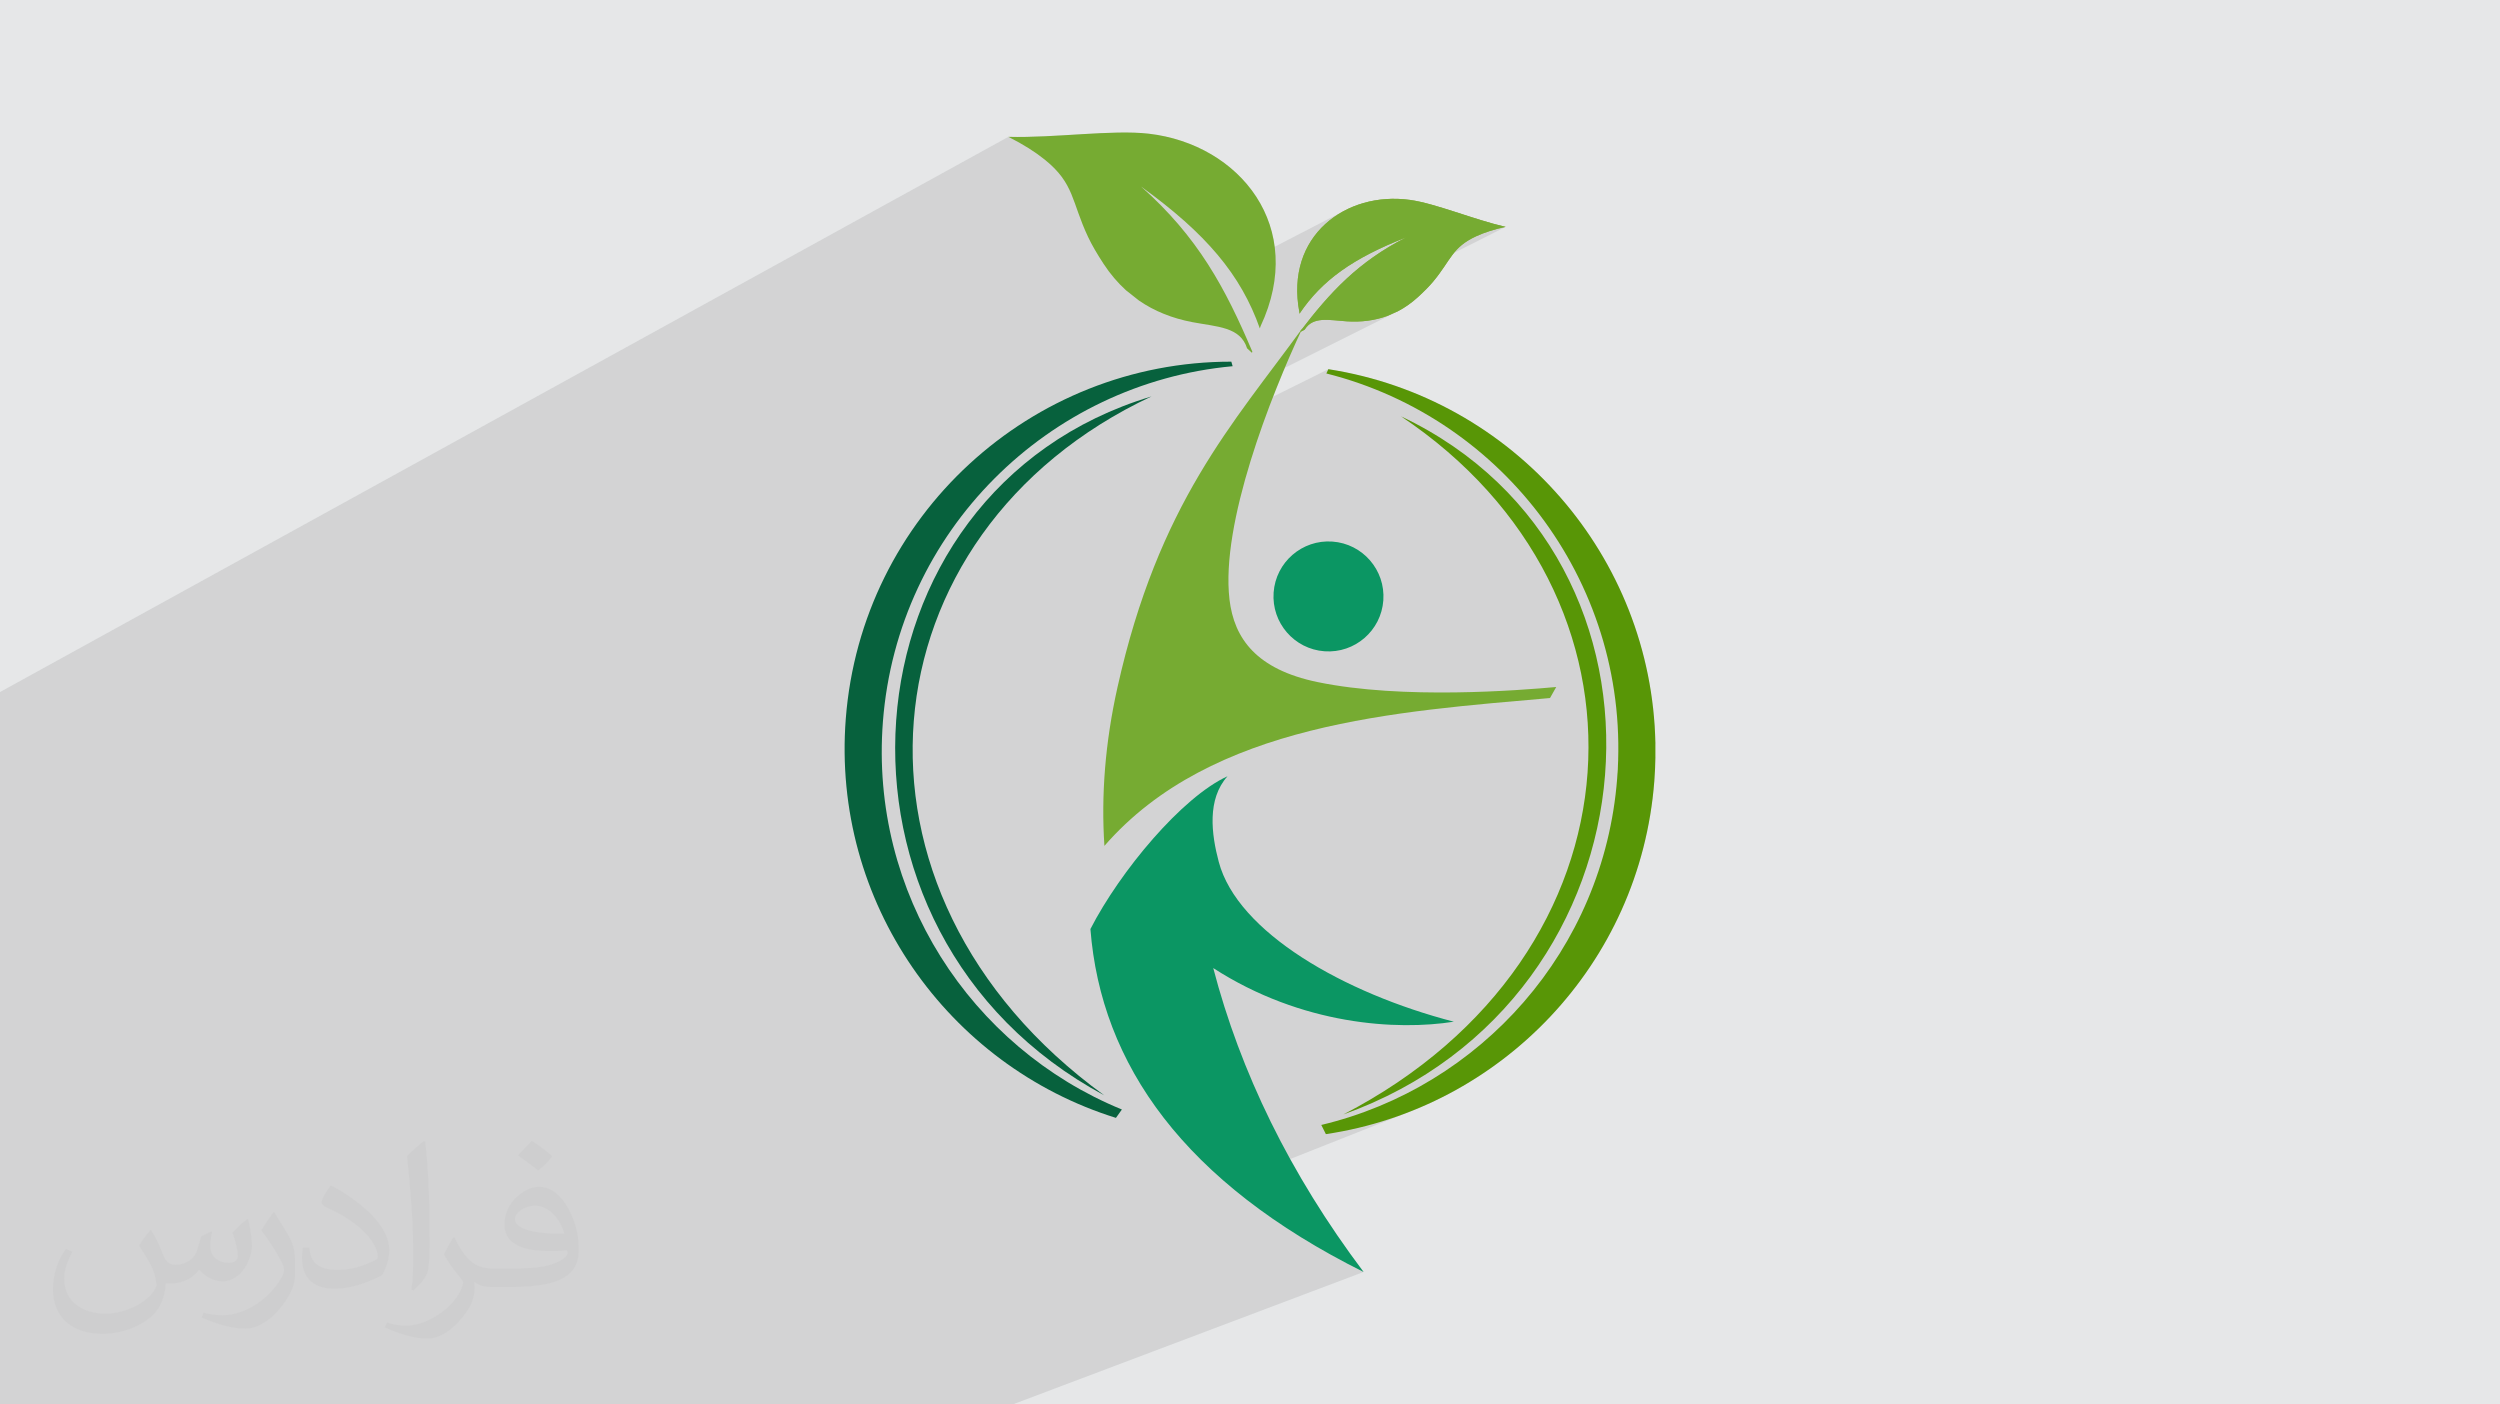 <?xml version="1.0" encoding="UTF-8"?>
<!DOCTYPE svg PUBLIC "-//W3C//DTD SVG 1.1//EN" "http://www.w3.org/Graphics/SVG/1.1/DTD/svg11.dtd">
<!-- Creator: CorelDRAW 2020 (64-Bit) -->
<svg xmlns="http://www.w3.org/2000/svg" xml:space="preserve" width="94.192mm" height="52.917mm" version="1.1" style="shape-rendering:geometricPrecision; text-rendering:geometricPrecision; image-rendering:optimizeQuality; fill-rule:evenodd; clip-rule:evenodd"
viewBox="0 0 9404.92 5283.66"
 xmlns:xlink="http://www.w3.org/1999/xlink"
 xmlns:xodm="http://www.corel.com/coreldraw/odm/2003">
 <defs>
  <style type="text/css">
   <![CDATA[
    .str0 {stroke:#96B254;stroke-width:0.14;stroke-miterlimit:22.926}
    .fil6 {fill:#07613D}
    .fil3 {fill:#0B9663}
    .fil4 {fill:#589606}
    .fil5 {fill:#76AB32}
    .fil7 {fill:#96B254}
    .fil0 {fill:#E6E7E8}
    .fil2 {fill:#373435;fill-opacity:0.031}
    .fil1 {fill:#2B2A29;fill-opacity:0.102}
   ]]>
  </style>
 </defs>
 <g id="Layer_x0020_1">
  <polygon class="fil0" points="-0,0 9404.92,0 9404.92,5283.66 -0,5283.66 "/>
  <polygon class="fil1" points="710.3,5283.66 704.04,5283.66 575.64,5283.66 539.35,5283.66 443.49,5283.66 218.09,5283.66 107.16,5283.66 71.58,5283.66 17.08,5283.66 15.16,5283.66 -0,5283.66 -0,5255.69 -0,5200.04 -0,5175.06 -0,5165.51 -0,5043.54 -0,4997.98 -0,4970.36 -0,4941.72 -0,4894.37 -0,4830.64 -0,4768.34 -0,4745.04 -0,4715.19 -0,4671.45 -0,4555.82 -0,4487.53 -0,4443.54 -0,4415.42 -0,4390.84 -0,4305.62 -0,4237.06 -0,4129.85 -0,3883.72 -0,3873.48 -0,3801.51 -0,3799.63 -0,3788.74 -0,3764.29 -0,3753.65 -0,3714.28 -0,3713.87 -0,3713.44 -0,3711.03 -0,3708.86 -0,3705.53 -0,3703.05 -0,3702.86 -0,3699.74 -0,3697.89 -0,3692.32 -0,3692.1 -0,3680.91 -0,3680.31 -0,3659.34 -0,3655.66 -0,3650.53 -0,3638.83 -0,3633.19 -0,3618.68 -0,3586.87 -0,3579.79 -0,3548.31 -0,3510.49 -0,3477.58 -0,3406.56 -0,3354.59 -0,3300.29 -0,3177.87 -0,3065.65 -0,2994.6 -0,2839.59 -0,2742.01 -0,2603.42 3793.41,514.81 3809.84,515.15 3826.52,515.29 3843.39,515.24 3860.46,515.01 3877.68,514.64 3895.04,514.12 3912.52,513.48 3930.09,512.73 3947.74,511.9 3965.44,510.98 3983.16,510 4000.88,508.97 4018.6,507.91 4036.27,506.84 4053.87,505.77 4071.4,504.73 4088.81,503.71 4106.08,502.73 4123.22,501.83 4140.17,501 4156.93,500.27 4173.46,499.64 4189.76,499.15 4205.78,498.8 4221.52,498.61 4236.95,498.59 4252.04,498.75 4266.78,499.13 4281.15,499.73 4295.11,500.56 4308.65,501.65 4321.74,503 4353.52,507.51 4384.73,513.57 4415.3,521.15 4445.16,530.21 4474.27,540.7 4502.53,552.59 4529.91,565.85 4556.33,580.43 4581.74,596.3 4606.08,613.41 4629.26,631.73 4651.25,651.22 4671.98,671.84 4691.37,693.56 4709.37,716.33 4725.92,740.11 4740.95,764.87 4754.41,790.57 4766.22,817.18 4776.34,844.64 4784.68,872.94 4791.2,902.01 4795.27,928.22 5052.18,795.45 5070.69,785.97 5089.82,777.51 5109.51,770.08 5129.72,763.69 5150.41,758.37 5171.51,754.12 5192.99,750.96 5214.78,748.91 5236.84,747.98 5259.13,748.18 5281.58,749.54 5304.16,752.06 5313.37,753.45 5322.84,755.1 5332.56,756.99 5342.5,759.12 5352.67,761.47 5363.04,764.01 5373.6,766.75 5384.36,769.66 5395.28,772.73 5406.36,775.96 5417.58,779.3 5428.93,782.75 5440.4,786.32 5451.98,789.96 5463.65,793.68 5475.4,797.45 5487.22,801.27 5499.09,805.11 5511.02,808.97 5522.97,812.81 5534.93,816.64 5546.9,820.45 5558.86,824.2 5570.82,827.9 5582.73,831.51 5594.59,835.04 5606.39,838.45 5618.13,841.76 5629.79,844.91 5641.34,847.93 5652.79,850.78 5664.11,853.45 5469.91,951.35 5463.75,959.09 5456.06,969.57 5448.45,980.54 5440.7,992.02 5432.6,1004.06 5423.9,1016.7 5414.39,1029.98 5403.86,1043.93 5392.08,1058.59 5386.29,1065.4 5380.13,1072.3 5373.61,1079.32 5366.69,1086.51 5359.33,1093.87 5351.51,1101.47 5343.21,1109.32 5334.4,1117.46 5325.42,1125.43 5316.3,1133.01 5307.06,1140.23 5297.68,1147.09 5288.17,1153.58 5278.54,1159.7 5268.77,1165.48 5258.89,1170.88 4833.36,1383.74 4826.38,1400.32 4813.64,1431.23 4800.88,1462.91 4789.37,1492.19 4997.2,1388.86 5062.08,1400.43 5125.83,1414.8 5188.44,1431.89 5249.8,1451.63 5309.89,1473.96 5368.63,1498.79 5425.97,1526.07 5481.83,1555.71 5536.18,1587.67 5588.94,1621.84 5640.06,1658.19 5689.47,1696.63 5737.11,1737.09 5782.94,1779.5 5826.88,1823.79 5868.87,1869.9 5908.86,1917.75 5946.8,1967.27 5982.59,2018.39 6016.22,2071.04 6047.59,2125.16 6076.67,2180.68 6103.38,2237.51 6127.66,2295.6 6149.47,2354.87 6168.73,2415.25 6185.39,2476.68 6199.38,2539.09 6210.66,2602.38 6219.14,2666.52 6224.8,2731.42 6227.54,2797.02 6087.41,2857.25 6087.37,2861.5 6084.78,2909.01 6227.54,2847.87 6227.32,2859.25 6227.03,2870.64 6226.65,2882.05 6226.18,2893.48 6225.63,2904.91 6224.99,2916.36 6224.24,2927.84 6223.4,2939.32 6217.02,3003.52 6207.93,3066.8 6196.2,3129.09 6181.89,3190.34 6165.07,3250.5 6145.78,3309.52 6124.11,3367.34 6100.1,3423.91 6073.83,3479.16 6045.36,3533.06 6014.74,3585.55 5982.04,3636.57 5947.34,3686.08 5910.67,3734.01 5872.11,3780.31 5831.73,3824.93 5789.57,3867.81 5745.72,3908.92 5700.22,3948.17 5653.15,3985.54 5604.56,4020.95 5554.51,4054.37 5503.08,4085.72 5450.32,4114.97 5396.29,4142.06 5341.05,4166.93 5284.69,4189.53 4853.54,4360.25 4855.33,4363.52 4875.27,4399.04 4895.74,4434.49 4916.74,4469.86 4938.26,4505.18 4960.32,4540.43 4982.92,4575.59 5006.05,4610.7 5029.72,4645.73 5053.92,4680.68 5078.67,4715.57 5103.96,4750.37 5129.79,4785.1 3809.05,5283.66 2521.45,5283.66 2428.41,5283.66 2370.55,5283.66 2333.69,5283.66 2319.28,5283.66 1916.12,5283.66 1573.14,5283.66 1524.07,5283.66 1347.94,5283.66 "/>
  <path class="fil2" d="M568.51 4627.69c17.95,27.21 29.6,53.36 40.96,82.43 8.45,16.91 12.93,48.09 52.57,48.09 11.61,0 28.28,-3.42 43.06,-11.61 16.63,-8.73 29.32,-21.94 35.94,-42l15.85 -53.36 38.57 -19.02 2.64 2.64c-5.27,20.09 -6.59,39.36 -6.59,54.43 0,44.63 38.57,61.56 69.22,61.56 17.95,0 34.09,-8.73 34.09,-25.11 0,-21.13 -8.98,-57.06 -20.62,-89.29 17.95,-17.95 35.94,-35.94 56.53,-50.47l3.17 1.6c8.98,38.04 14,75.56 14,100.66 0,24.57 -10.83,51.79 -19.81,69.49 -18.49,34.87 -51.25,62.62 -90.87,62.62 -30.1,0 -63.65,-15.07 -86.66,-43.06l-1.32 0c-21.66,26.96 -55.22,51.25 -108.86,51.25l-16.63 0c-2.64,35.41 -10.29,60.49 -21.94,82.95 -31.95,62.34 -126.81,106.47 -216.1,106.47 -124.17,0 -186.51,-71.59 -186.51,-166.96 0,-58.91 19.27,-113.6 48.88,-152.42l24.29 10.04c-18.49,35.41 -30.91,68.68 -30.91,101.45 0,89.29 72.66,131.83 156.4,131.83 77.68,0 173.83,-49.41 191.28,-106.72 -6.59,-62.62 -30.1,-91.93 -66.04,-148.99 10.83,-19.02 24.83,-38.04 42.28,-58.38l3.17 0 0 0 0 0 -0.02 -0.09zm1432.13 -336.04c26.15,16.39 51.79,35.66 76.87,57.85 -14,19.81 -31.45,37.79 -53.11,53.64 -25.11,-20.34 -50.19,-37.79 -75.84,-56.27 17.42,-19.55 34.62,-38.29 52.04,-55.22l0 0 0 0 0 0 0 0 0 0 0.03 0zm13.47 244.11c-42.28,0 -76.87,27.75 -76.87,48.34 0,44.13 84.53,57.85 185.72,57.31 -12.68,-51.79 -57.06,-105.68 -108.86,-105.68l0.01 0.03zm-94.86 236.19c54.96,0 103.04,-1.6 139.74,-10.83 40.96,-10.29 75.56,-30.91 75.56,-45.17 0,-3.7 0,-8.19 -1.32,-11.89 -22.98,2.11 -49.41,2.11 -72.38,2.11 -74.49,0 -131.55,-16.91 -154.02,-58.66 -5.55,-11.61 -9.51,-24.57 -9.51,-39.36 0,-40.43 17.42,-79.79 48.09,-107 25.61,-22.45 53.89,-36.44 82.67,-36.44 52.04,0 93.51,41.75 122.57,107.54 15.85,35.94 26.68,77.4 26.68,129.72 0,34.87 -9.51,64.19 -31.17,85.85 -40.43,39.11 -114.92,53.89 -229.04,53.89l-51.79 0 0 0 -13.47 0c-28.28,0 -48.62,-5.02 -64.72,-17.42l-2.64 0c0.79,6.59 1.32,12.93 1.32,19.02 0,25.61 -8.45,58.38 -25.61,84.53 -50.72,75.3 -105.68,108.04 -153.24,108.04 -48.09,0 -107,-18.49 -160.11,-42.54l9.51 -18.49c17.17,7.13 40.96,11.89 73.7,11.89 85.85,0 198.66,-82.43 212.66,-163 -3.17,-6.59 -8.98,-15.32 -17.17,-24.57 -25.11,-29.85 -40.96,-54.68 -55.75,-80.83 12.68,-25.11 24.29,-45.17 35.13,-63.4l4.49 -0.53c36.72,74.77 69.99,117.55 144.23,117.55l11.61 0 0 0 53.89 0 0 0 0 0 0 0 0 0 0 0 0.09 0.01zm-371.98 79c6.34,-34.34 6.87,-72.91 6.87,-108.86l0 -53.36c0,-99.6 -12.68,-244.36 -22.98,-338.68 17.95,-19.27 43.06,-42 62.87,-57.31l5.81 1.6c13.47,118.62 16.63,256 16.63,383.06 0,33.3 -1.32,65.79 -4.49,89.55 -1.85,30.1 -19.27,52.83 -56.53,87.7l-8.19 -3.7zm-382.8 -157.19c1.85,46.77 24.83,83.49 105.15,83.49 49.93,0 92.19,-12.93 138.96,-35.13 8.45,-3.7 12.93,-8.73 12.93,-12.93 0,-29.32 -22.45,-68.15 -60.23,-103.55 -36.72,-33.3 -85.34,-62.62 -130.76,-82.18 -15.6,-6.59 -20.62,-13.47 -20.62,-20.09 0,-13.47 17.95,-41.75 32.77,-62.09l5.02 -0.53c52.04,27.21 110.17,67.64 153.24,112.53 39.11,41.47 63.4,83.49 63.4,129.19 0,33.81 -10.29,65.51 -26.96,95.11 -57.06,28.79 -117.83,50.72 -178.06,50.72 -73.17,0 -123.1,-34.34 -123.1,-114.92 0,-8.73 0,-22.19 3.17,-39.64l25.11 0 0 0 0 0 0 0 0 0 0 0 -0.02 0zm-132.37 -132.9l45.45 73.45c16.63,27.21 32.23,56.81 32.23,103.55l0 59.7c0,48.34 -30.91,100.13 -80.83,151.38 -39.11,34.62 -73.7,49.41 -105.68,49.41 -47.55,0 -101.98,-14.79 -164.85,-41.75l7.13 -18.49c19.81,5.27 42.79,9.77 71.06,9.77 90.36,-0.53 182.8,-66.57 225.08,-147.15 5.02,-9.26 6.87,-17.95 6.87,-24.04 0,-9.26 -5.02,-19.55 -8.98,-28.79 -22.98,-43.31 -48.62,-82.95 -76.87,-119.68 14.79,-23.25 29.6,-45.7 45.7,-67.9l3.7 0.53 0 0 0 0 0 0 0 0 0 0 -0.02 0.01z"/>
  <path class="fil3" d="M4564.17 3641.8c101.96,389.74 287.14,773.32 565.62,1143.3 -674.4,-336.18 -987.84,-779.83 -1027.66,-1290.1 112.28,-218.52 344.66,-496.55 515.74,-574.76 -77.44,86.37 -60.78,217.33 -32.9,322.18 70.26,264.25 469.2,493.43 884.3,601.2 -212.58,33.76 -571.44,13.8 -905.1,-201.82l0 0z"/>
  <path class="fil4" d="M4989.7 1404.97c675.05,169.97 1149.6,806.07 1094.01,1523.53 -50.05,646.16 -514.84,1160.86 -1113.08,1303.53 5.69,11.56 11.45,23.09 17.29,34.57 656.28,-97.7 1182.05,-637.65 1235.48,-1327.28 2.38,-30.64 3.67,-61.13 4.14,-91.45l0 -50.85c-13.6,-703.12 -532.73,-1299.81 -1230.34,-1408.16l-7.51 16.12 0 0z"/>
  <path class="fil5" d="M4625.22 2254.71c17.39,148.45 102.51,263.66 330.89,311.14 320.99,66.76 760.85,30.97 898.37,18.65l-23.46 41.49c-573.89,50.91 -1273.25,93.05 -1676.27,556.15 -12.62,-189.31 2.66,-387.93 49.02,-595.86 154.52,-693.01 434.73,-992.09 695.76,-1351.38 -121.05,257.89 -307.72,734.48 -274.29,1019.82l0 0z"/>
  <path class="fil3" d="M5012.5 2037.38c113.96,8.19 199.72,107.2 191.54,221.17 -8.18,113.97 -107.19,199.72 -221.16,191.54 -113.96,-8.17 -199.73,-107.19 -191.55,-221.15 8.18,-113.97 107.2,-199.73 221.17,-191.56l0 0z"/>
  <path class="fil6" d="M4637.12 1377.65c-693.18,63.97 -1260.05,619.38 -1315.63,1336.85 -50.07,646.15 329.88,1226.3 899.02,1459.41 -7.41,10.55 -14.87,21.05 -22.41,31.5 -633.4,-197.62 -1069.73,-812.11 -1016.3,-1501.74 59.15,-763.46 697.21,-1343.53 1450.37,-1343.11l4.94 17.08 0 0z"/>
  <path class="fil7" d="M4892.64 1248.41l15.62 -8.4c31.67,-51.03 91.43,-35.39 158.53,-31.1 54.17,3.46 104.87,-3.03 151.82,-20.19l40.28 -17.84c26.53,-13.94 51.73,-31.68 75.52,-53.42 24.18,-22.11 42.67,-40.82 57.67,-58.87 66.6,-80.15 70.24,-128.35 162.83,-170.48 29.45,-13.41 65.55,-25.21 109.2,-34.66 -120.12,-27.47 -263.13,-88.06 -359.96,-101.39 -241.3,-33.2 -470.27,135.41 -415.99,422.25l0.36 5.99c84.52,-125.91 201.79,-209.19 400.53,-286.89 -180.33,92.14 -285.03,205.96 -396.62,351.68l0.2 3.31 0 0z"/>
  <path class="fil5 str0" d="M4892.64 1248.41l15.62 -8.4c31.67,-51.03 91.43,-35.39 158.53,-31.1 54.17,3.46 104.87,-3.03 151.82,-20.19l40.28 -17.84c26.53,-13.94 51.73,-31.68 75.52,-53.42 24.18,-22.11 42.67,-40.82 57.67,-58.87 66.6,-80.15 70.24,-128.35 162.83,-170.48 29.45,-13.41 65.55,-25.21 109.2,-34.66 -120.12,-27.47 -263.13,-88.06 -359.96,-101.39 -241.3,-33.2 -470.27,135.41 -415.99,422.25l0.36 5.99c84.52,-125.91 201.79,-209.19 400.53,-286.89 -180.33,92.14 -285.03,205.96 -396.62,351.68l0.2 3.31 0 0z"/>
  <path class="fil5" d="M4709.83 1327.34l-18.4 -16.99c-25.35,-81 -112.64,-80.67 -205.97,-98.47 -75.36,-14.37 -142.44,-41.12 -200.63,-81.17l-48.85 -38.62c-31.39,-28.43 -59.61,-61.6 -84.49,-99.74 -25.29,-38.77 -43.98,-70.89 -58.16,-100.91 -62.87,-133.16 -50.86,-200.4 -162.7,-290.69 -35.57,-28.75 -80.8,-57.63 -137.22,-85.94 174.06,4.75 391.13,-27.72 528.33,-11.81 341.92,39.67 595.78,351.13 420.35,724.51l-2.61 8.09c-71.26,-202.11 -202.36,-357.44 -446.93,-533.84 214.28,189.68 317.41,382.37 418.72,621.12l-1.44 4.46 0 0z"/>
  <path class="fil6" d="M4154.17 4120.63c-1054.25,-765.15 -915.56,-2116.61 177.75,-2629.34 -1188.19,357.1 -1314.21,2018.57 -177.75,2629.34l0 0z"/>
  <path class="fil4" d="M5053.56 4192.61c1156.69,-599.18 1221.32,-1956.2 216.83,-2626.42 1121.54,530.51 998.08,2192.17 -216.83,2626.42l0 0z"/>
 </g>
</svg>
